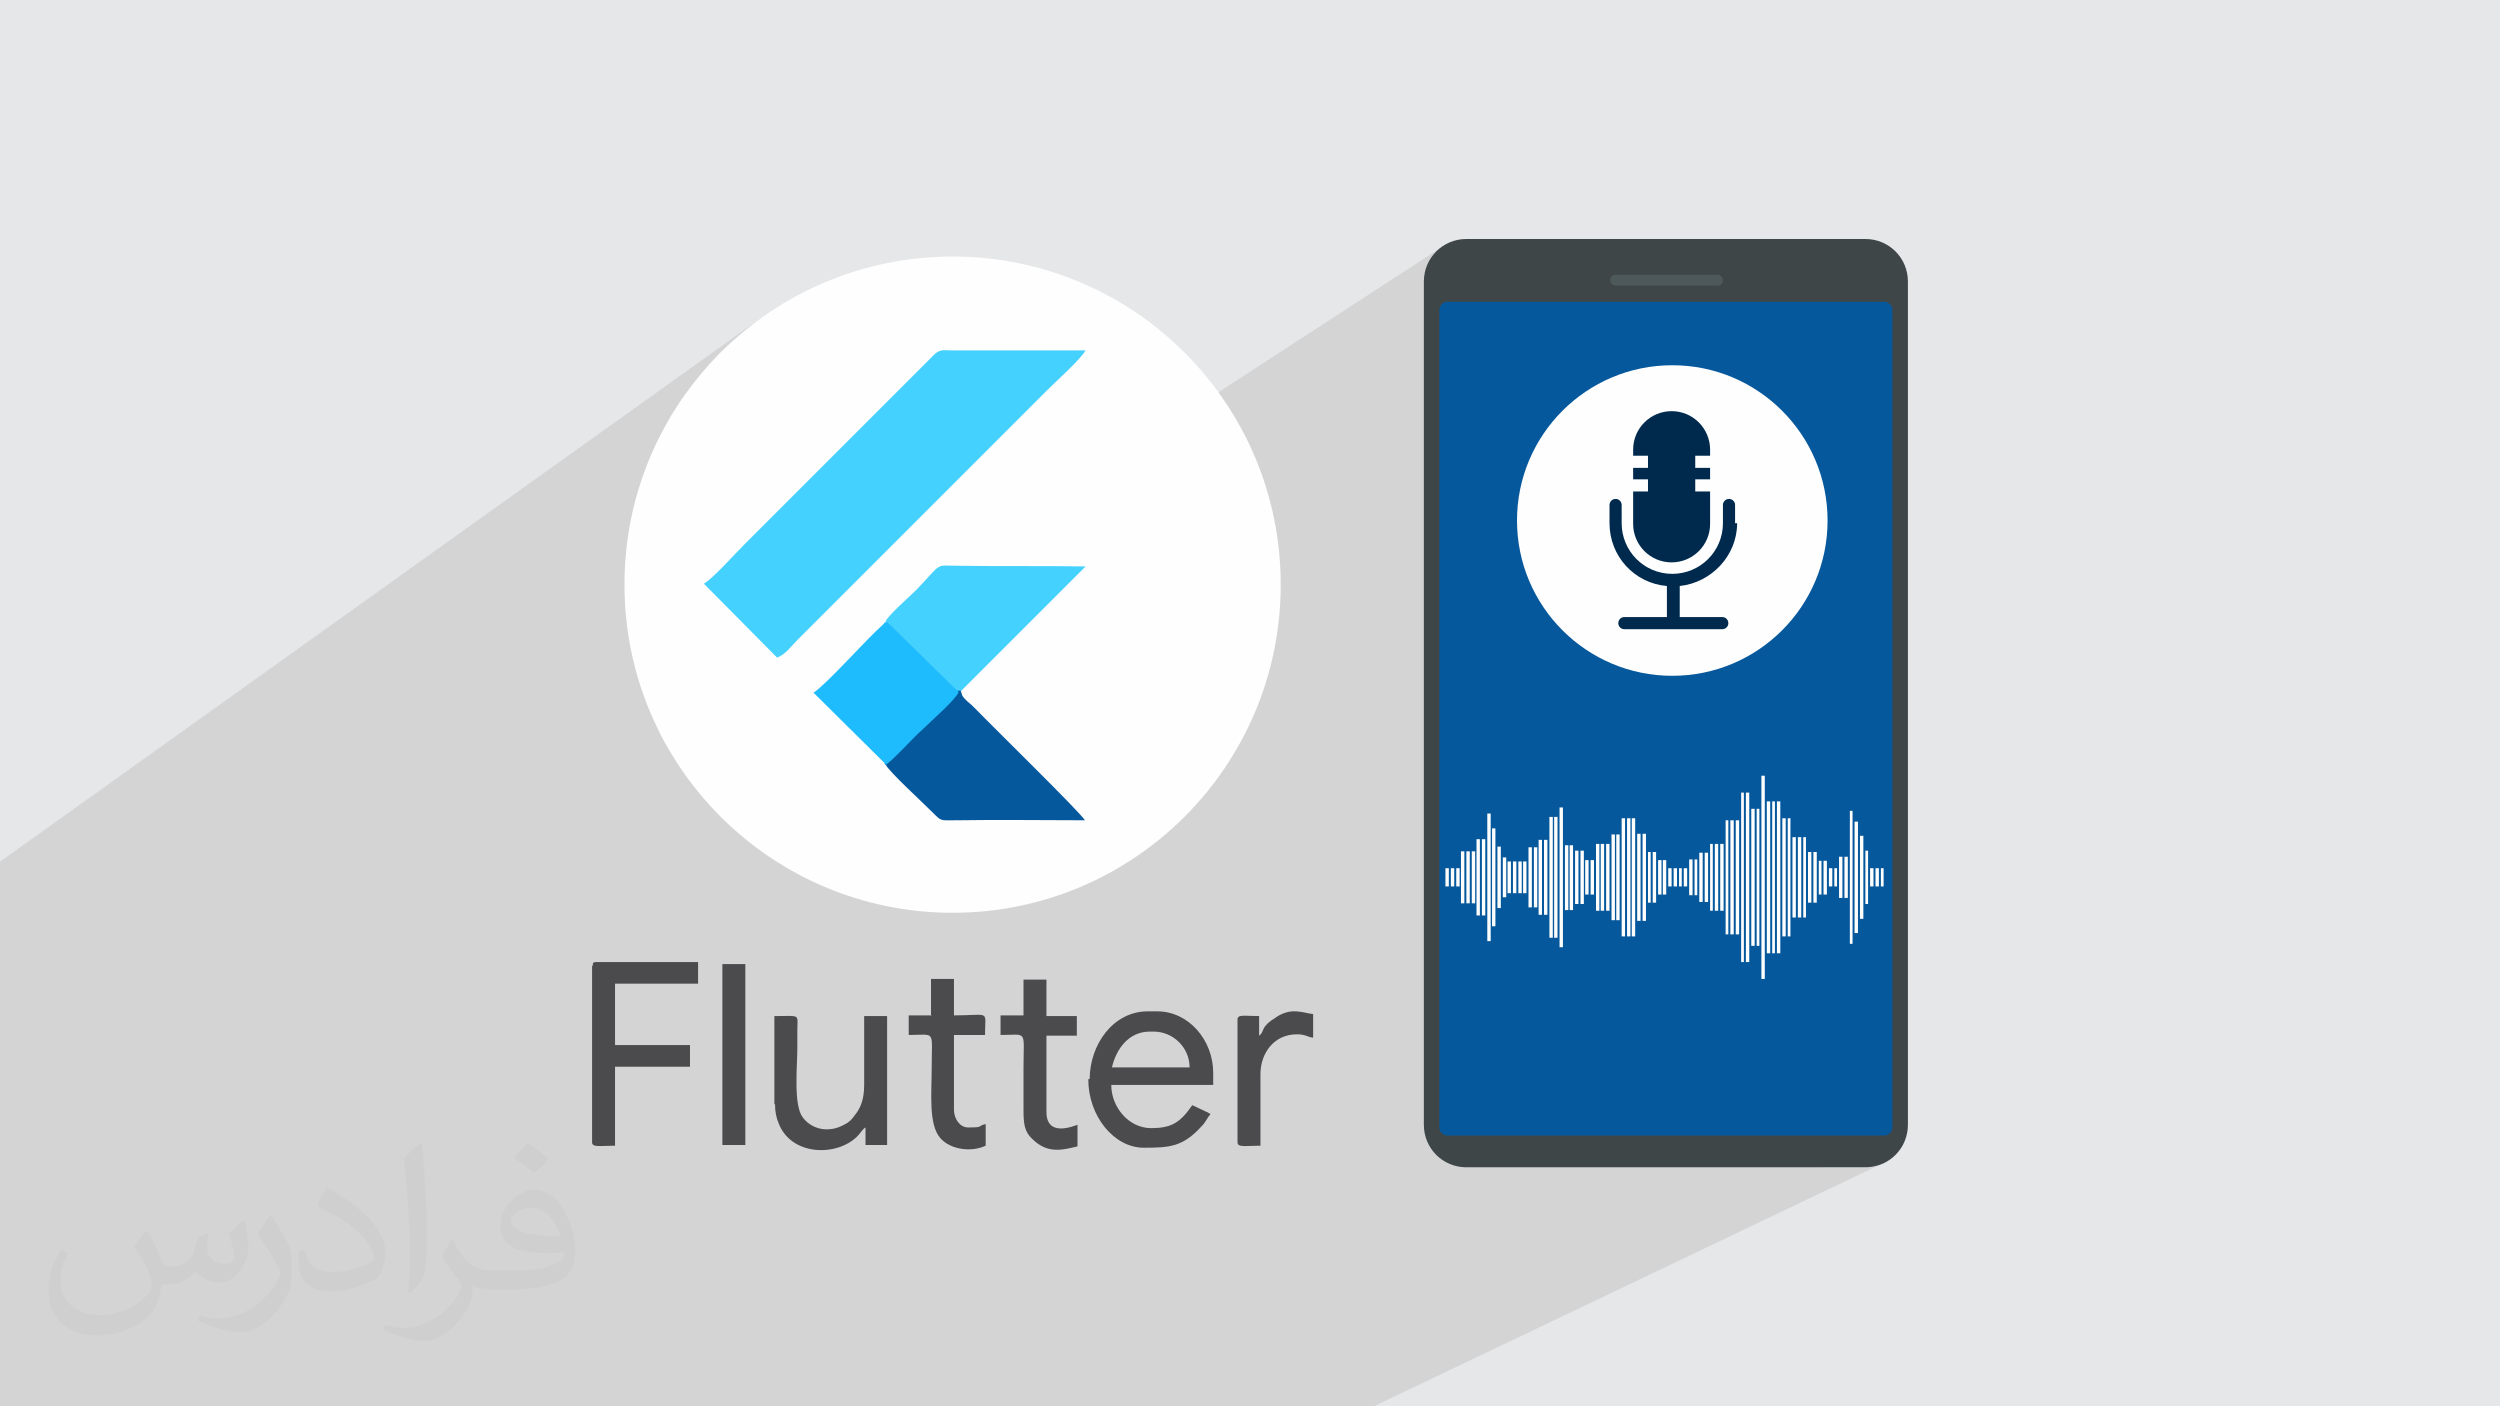 <?xml version="1.0" encoding="UTF-8"?>
<!DOCTYPE svg PUBLIC "-//W3C//DTD SVG 1.1//EN" "http://www.w3.org/Graphics/SVG/1.1/DTD/svg11.dtd">
<!-- Creator: CorelDRAW 2017 -->
<svg xmlns="http://www.w3.org/2000/svg" xml:space="preserve" width="3.703in" height="2.083in" version="1.1" style="shape-rendering:geometricPrecision; text-rendering:geometricPrecision; image-rendering:optimizeQuality; fill-rule:evenodd; clip-rule:evenodd"
viewBox="0 0 3703 2083"
 xmlns:xlink="http://www.w3.org/1999/xlink"
 xmlns:xodm="http://www.corel.com/coreldraw/odm/2003">
 <defs>
  <style type="text/css">
   <![CDATA[
    .fil11 {fill:#FEFEFE}
    .fil5 {fill:#06589C}
    .fil6 {fill:#1EBBFD}
    .fil4 {fill:#45D1FD}
    .fil7 {fill:#4B4B4D}
    .fil0 {fill:#E6E7E8}
    .fil3 {fill:#FEFEFE}
    .fil10 {fill:#FEFEFE;fill-rule:nonzero}
    .fil9 {fill:#4D585B;fill-rule:nonzero}
    .fil8 {fill:#3E4648;fill-rule:nonzero}
    .fil12 {fill:#002A4D;fill-rule:nonzero}
    .fil2 {fill:#373435;fill-opacity:0.031}
    .fil1 {fill:#373435;fill-opacity:0.102}
   ]]>
  </style>
 </defs>
 <g id="Layer_x0020_1">
  <polygon class="fil0" points="-1,0 3704,0 3704,2083 -1,2083 "/>
  <polygon class="fil1" points="1945,2083 1473,2083 1404,2083 1400,2083 1384,2083 1380,2083 1378,2083 1374,2083 1354,2083 1350,2083 1334,2083 1330,2083 1328,2083 1325,2083 1323,2083 1321,2083 1321,2083 1317,2083 1316,2083 1312,2083 1309,2083 1305,2083 1305,2083 1302,2083 1301,2083 1301,2083 1299,2083 1297,2083 1295,2083 1294,2083 1291,2083 1288,2083 1288,2083 1284,2083 1284,2083 1284,2083 1282,2083 1279,2083 1278,2083 1278,2083 1277,2083 1274,2083 1273,2083 1272,2083 1267,2083 1265,2083 1261,2083 1256,2083 1252,2083 1252,2083 1249,2083 1248,2083 1246,2083 1245,2083 1244,2083 1242,2083 1241,2083 1239,2083 1238,2083 1237,2083 1236,2083 1234,2083 1231,2083 1229,2083 1227,2083 1223,2083 1220,2083 1216,2083 1193,2083 1190,2083 1187,2083 1179,2083 1172,2083 1162,2083 1156,2083 1155,2083 1152,2083 1149,2083 1149,2083 1145,2083 1143,2083 1138,2083 1136,2083 1128,2083 1122,2083 1115,2083 1111,2083 1108,2083 1108,2083 1106,2083 1104,2083 1101,2083 1099,2083 1095,2083 1095,2083 1092,2083 1088,2083 1086,2083 1082,2083 1081,2083 1081,2083 1080,2083 1077,2083 1077,2083 1076,2083 1075,2083 1074,2083 1071,2083 1068,2083 1052,2083 1052,2083 1048,2083 1047,2083 1046,2083 1045,2083 1045,2083 1045,2083 1042,2083 1041,2083 1041,2083 1041,2083 1039,2083 1039,2083 1039,2083 1038,2083 1035,2083 1035,2083 1035,2083 1034,2083 1032,2083 1028,2083 1018,2083 1017,2083 1011,2083 1010,2083 1010,2083 1006,2083 1005,2083 1004,2083 1004,2083 1003,2083 999,2083 999,2083 997,2083 997,2083 996,2083 994,2083 993,2083 993,2083 991,2083 989,2083 988,2083 987,2083 984,2083 980,2083 980,2083 965,2083 962,2083 962,2083 961,2083 959,2083 959,2083 958,2083 958,2083 957,2083 957,2083 956,2083 955,2083 953,2083 953,2083 952,2083 951,2083 951,2083 951,2083 950,2083 949,2083 946,2083 945,2083 942,2083 941,2083 940,2083 937,2083 934,2083 934,2083 931,2083 930,2083 927,2083 927,2083 920,2083 916,2083 910,2083 906,2083 906,2083 904,2083 903,2083 901,2083 900,2083 899,2083 897,2083 891,2083 888,2083 885,2083 872,2083 868,2083 866,2083 865,2083 864,2083 863,2083 861,2083 861,2083 860,2083 859,2083 859,2083 857,2083 857,2083 857,2083 857,2083 853,2083 853,2083 851,2083 851,2083 848,2083 847,2083 844,2083 844,2083 844,2083 843,2083 842,2083 841,2083 840,2083 838,2083 837,2083 836,2083 836,2083 833,2083 827,2083 824,2083 822,2083 818,2083 817,2083 816,2083 812,2083 811,2083 809,2083 807,2083 805,2083 805,2083 801,2083 790,2083 787,2083 784,2083 780,2083 780,2083 774,2083 767,2083 767,2083 764,2083 763,2083 761,2083 759,2083 758,2083 757,2083 757,2083 753,2083 750,2083 750,2083 746,2083 738,2083 737,2083 735,2083 724,2083 721,2083 718,2083 717,2083 717,2083 710,2083 709,2083 708,2083 704,2083 704,2083 703,2083 702,2083 698,2083 691,2083 690,2083 685,2083 684,2083 678,2083 677,2083 673,2083 635,2083 632,2083 624,2083 623,2083 616,2083 608,2083 594,2083 575,2083 565,2083 560,2083 551,2083 517,2083 513,2083 509,2083 502,2083 499,2083 497,2083 497,2083 493,2083 467,2083 451,2083 450,2083 428,2083 421,2083 416,2083 397,2083 392,2083 377,2083 377,2083 377,2083 376,2083 374,2083 373,2083 354,2083 347,2083 294,2083 291,2083 291,2083 254,2083 215,2083 182,2083 174,2083 173,2083 148,2083 75,2083 4,2083 -1,2083 -1,2078 -1,2019 -1,1978 -1,1978 -1,1978 -1,1975 -1,1953 -1,1952 -1,1952 -1,1952 -1,1952 -1,1952 -1,1937 -1,1936 -1,1919 -1,1919 -1,1918 -1,1916 -1,1862 -1,1772 -1,1771 -1,1771 -1,1770 -1,1760 -1,1746 -1,1728 -1,1721 -1,1615 -1,1598 -1,1569 -1,1569 -1,1486 -1,1476 -1,1277 1120,476 1102,491 1084,506 1067,522 1051,539 1036,557 1022,575 1008,594 995,614 984,634 973,655 963,677 955,699 947,722 940,745 935,768 931,792 928,816 926,839 1388,521 1391,519 1394,519 1396,518 1399,518 1402,518 1406,518 1410,518 1608,518 1606,521 1604,525 1601,528 1597,532 1594,536 1590,540 1586,544 1582,548 1577,552 1573,556 1569,560 1565,564 1561,568 1557,571 1554,574 1551,577 1181,947 1178,951 1174,955 1171,958 1167,962 1163,966 1159,969 978,1088 984,1098 987,1103 1391,840 1393,838 1396,838 1398,837 1401,837 1405,837 1409,837 1411,837 2137,365 2132,369 2127,373 2123,377 2120,382 2117,387 2114,393 2112,399 2110,405 2109,411 2109,417 2109,468 2138,450 2140,449 2142,448 2144,448 2325,448 2388,408 2389,407 2391,407 2393,407 2544,407 2545,407 2547,407 2548,408 2549,409 2551,410 2551,412 2552,413 2552,415 2552,417 2551,418 2551,420 2549,421 2548,422 2507,448 2791,448 2793,448 2796,449 2798,450 2799,451 2801,453 2802,455 2802,457 2803,459 2803,1670 2802,1672 2802,1675 2801,1677 2799,1678 2798,1680 2796,1681 2696,1729 2763,1729 2769,1729 2776,1728 2782,1726 2787,1724 2035,2083 2022,2083 1959,2083 "/>
  <path class="fil2" d="M219 1825c7,11 12,21 16,32 3,7 5,19 21,19 5,0 11,-1 17,-5 7,-3 12,-9 14,-17l6 -21 15 -7 1 1c-2,8 -2,15 -2,21 0,18 15,24 27,24 7,0 13,-3 13,-10 0,-8 -4,-22 -8,-35 7,-7 14,-14 22,-20l1 1c4,15 6,30 6,40 0,10 -4,20 -8,27 -7,14 -20,25 -36,25 -12,0 -25,-6 -34,-17l-1 0c-9,11 -22,20 -43,20l-7 0c-1,14 -4,24 -9,33 -13,25 -50,42 -85,42 -49,0 -73,-28 -73,-66 0,-23 7,-45 19,-60l10 4c-7,14 -12,27 -12,40 0,35 29,52 61,52 30,0 68,-20 75,-42 -2,-25 -12,-36 -26,-59 4,-7 10,-15 17,-23l1 0 0 0 2 1 0 0zm563 -132c10,6 20,14 30,23 -6,8 -12,15 -21,21 -10,-8 -20,-15 -30,-22 7,-8 14,-15 20,-22l1 0zm5 96c-17,0 -30,11 -30,19 0,17 33,23 73,23 -5,-20 -22,-42 -43,-42l0 0zm-37 93c22,0 41,-1 55,-4 16,-4 30,-12 30,-18 0,-2 0,-3 -1,-5 -9,1 -19,1 -29,1 -29,0 -52,-7 -60,-23 -2,-4 -4,-10 -4,-15 0,-16 7,-32 19,-42 10,-9 21,-14 33,-14 20,0 37,17 48,42 6,14 11,30 11,51 0,14 -4,25 -12,34 -16,15 -45,21 -90,21l-20 0 0 0 -5 0c-11,0 -19,-2 -25,-7l-1 0c0,2 1,5 1,7 0,10 -3,23 -10,33 -20,30 -42,43 -60,43 -19,0 -42,-7 -63,-17l4 -7c7,3 16,5 29,5 34,0 78,-33 84,-64 -1,-3 -3,-6 -7,-10 -10,-12 -16,-22 -22,-32 5,-10 10,-18 14,-25l2 0c14,29 28,46 57,46l4 0 0 0 21 0 0 0 -3 0zm-146 31c2,-14 3,-29 3,-43l0 -21c0,-39 -5,-96 -9,-133 7,-8 17,-17 25,-23l2 1c5,47 7,101 7,151 0,13 -1,26 -2,35 -1,12 -8,21 -22,35l-3 -1 0 0 -1 -1zm-151 -62c1,18 10,33 41,33 20,0 36,-5 55,-14 3,-2 5,-3 5,-5 0,-12 -9,-27 -24,-41 -14,-13 -34,-25 -51,-32 -6,-3 -8,-5 -8,-8 0,-5 7,-17 13,-24l2 0c20,11 43,27 60,44 15,16 25,33 25,51 0,13 -4,26 -11,38 -22,11 -46,20 -70,20 -29,0 -48,-13 -48,-45 0,-3 0,-9 1,-16l10 0 0 0 0 -1 0 0zm-52 -52l18 29c7,11 13,22 13,41l0 24c0,19 -12,39 -32,60 -15,14 -29,20 -42,20 -19,0 -40,-6 -65,-17l3 -7c8,2 17,4 28,4 35,0 72,-26 88,-58 2,-4 3,-7 3,-9 0,-4 -2,-8 -4,-11 -9,-17 -19,-33 -30,-47 6,-9 12,-18 18,-27l2 0 0 0 0 -2 0 0z"/>
  <g id="_1853047862432">
   <g>
    <g>
     <circle class="fil3" cx="1411" cy="866" r="486"/>
     <path class="fil4" d="M1043 865l108 109c12,-4 22,-18 30,-26l370 -370c14,-14 48,-44 57,-59l-198 0c-13,0 -16,-2 -25,5l-284 284c-14,14 -44,48 -59,57l1 0 0 0 0 0z"/>
     <path class="fil4" d="M1312 920l106 104 5 0 185 -185c-63,-1 -125,0 -189,-1 -35,0 -22,-6 -61,35 -12,12 -39,35 -48,49l0 -1 1 0z"/>
     <path class="fil5" d="M1312 1133c7,12 53,54 69,70 14,14 11,12 36,12 63,-1 127,0 190,0 -7,-12 -139,-141 -162,-165 -5,-5 -7,-7 -12,-11 -7,-7 -7,-6 -10,-16l-5 0c-2,11 -42,45 -53,55 -16,16 -38,41 -55,53l1 1 0 0 0 0 0 0z"/>
     <path class="fil6" d="M1312 1133c16,-12 38,-38 55,-53 11,-11 49,-44 53,-55l-106 -104c-6,2 -2,0 -7,5 -23,20 -82,87 -102,100l109 108 0 -1 -1 0 0 0z"/>
    </g>
    <g>
     <path class="fil7" d="M1703 1528l6 0c28,0 53,23 53,53l-115 0c6,-26 24,-53 56,-53zm-91 71c0,54 38,101 82,101 38,0 58,-1 86,-32 6,-6 8,-12 13,-18 -7,-4 -19,-9 -27,-13 -18,26 -31,34 -61,34 -33,0 -59,-31 -59,-64l151 0 0 -18c0,-48 -36,-91 -83,-91l-14 0c-51,0 -86,49 -86,101l0 -1 -1 0 0 0 0 0z"/>
     <path class="fil7" d="M877 1433l0 259c0,8 12,5 34,5l0 -117 111 0 0 -32 -111 0 0 -91 123 0 0 -32 -151 0c-4,0 -5,1 -5,5l-1 1 0 0 0 0 0 0z"/>
     <path class="fil7" d="M1148 1636c0,11 2,20 5,27 18,49 86,51 117,20 4,-4 8,-11 12,-13l0 26 32 0 0 -191 -34 0 0 102c0,21 -5,34 -14,45 -4,6 -9,11 -16,14 -21,12 -47,8 -61,-11 -14,-18 -8,-77 -8,-101 0,-9 0,-18 0,-27 0,-26 6,-22 -34,-22l0 131 1 -1 0 0 0 0 0 0z"/>
     <path class="fil7" d="M1380 1504l-34 0 0 29c41,0 34,-9 34,51 0,34 -5,82 13,102 15,17 46,21 67,11l0 -32c-14,3 -1,5 -26,5 -13,0 -21,-14 -21,-26l0 -111 46 0c0,-38 9,-29 -46,-29l0 -54 -34 0 0 54 0 1 1 -1 0 0 0 0z"/>
     <path class="fil7" d="M1516 1504l-34 0 0 29c41,0 34,-9 34,51 0,19 0,38 0,58 0,22 1,34 13,45 23,23 46,16 67,11l0 -32c-6,2 -46,19 -46,-19l0 -113 45 0 0 -29 -45 0 0 -54 -34 0 0 54 0 0 0 -1 0 0 0 0z"/>
     <path class="fil7" d="M1865 1534l0 -29c-21,0 -32,-3 -32,5l0 182c0,8 12,5 34,5l0 -106c0,-31 20,-59 54,-59 13,0 15,4 24,5l0 -35c-14,-1 -33,-12 -58,7 -5,3 -9,6 -13,11 -4,5 -4,11 -9,14l0 1 0 -1 0 0 0 0z"/>
     <polygon class="fil7" points="1070,1696 1104,1696 1104,1428 1070,1428 "/>
    </g>
   </g>
   <g>
    <path class="fil8" d="M2172 1729c-35,0 -63,-28 -63,-63l0 -1249c0,-35 28,-63 63,-63l591 0c35,0 63,28 63,63l0 1249c0,35 -28,63 -63,63l-591 0z"/>
    <path class="fil5" d="M2803 1670c0,6 -5,12 -12,12l-647 0c-6,0 -12,-5 -12,-12l0 -1211c0,-6 5,-12 12,-12l647 0c6,0 12,5 12,12l0 1211z"/>
    <path class="fil9" d="M2544 407l-151 0c-5,0 -8,4 -8,8 0,5 4,8 8,8l151 0c5,0 8,-4 8,-8 0,-5 -4,-8 -8,-8z"/>
    <polygon class="fil10" points="2141,1313 2146,1313 2146,1286 2141,1286 "/>
    <polygon class="fil10" points="2149,1313 2154,1313 2154,1286 2149,1286 "/>
    <polygon class="fil10" points="2157,1313 2162,1313 2162,1286 2157,1286 "/>
    <polygon class="fil10" points="2164,1338 2169,1338 2169,1261 2164,1261 "/>
    <polygon class="fil10" points="2172,1338 2177,1338 2177,1261 2172,1261 "/>
    <polygon class="fil10" points="2180,1338 2185,1338 2185,1261 2180,1261 "/>
    <polygon class="fil10" points="2187,1356 2192,1356 2192,1243 2187,1243 "/>
    <polygon class="fil10" points="2195,1356 2200,1356 2200,1243 2195,1243 "/>
    <polygon class="fil10" points="2203,1394 2208,1394 2208,1205 2203,1205 "/>
    <polygon class="fil10" points="2210,1372 2215,1372 2215,1227 2210,1227 "/>
    <polygon class="fil10" points="2218,1345 2223,1345 2223,1254 2218,1254 "/>
    <polygon class="fil10" points="2226,1329 2231,1329 2231,1270 2226,1270 "/>
    <polygon class="fil10" points="2233,1323 2238,1323 2238,1276 2233,1276 "/>
    <polygon class="fil10" points="2241,1323 2246,1323 2246,1276 2241,1276 "/>
    <polygon class="fil10" points="2249,1323 2254,1323 2254,1276 2249,1276 "/>
    <polygon class="fil10" points="2256,1323 2261,1323 2261,1276 2256,1276 "/>
    <polygon class="fil10" points="2264,1344 2269,1344 2269,1255 2264,1255 "/>
    <polygon class="fil10" points="2272,1344 2277,1344 2277,1255 2272,1255 "/>
    <polygon class="fil10" points="2279,1355 2284,1355 2284,1244 2279,1244 "/>
    <polygon class="fil10" points="2287,1355 2292,1355 2292,1244 2287,1244 "/>
    <polygon class="fil10" points="2295,1389 2300,1389 2300,1210 2295,1210 "/>
    <polygon class="fil10" points="2302,1389 2307,1389 2307,1210 2302,1210 "/>
    <polygon class="fil10" points="2310,1403 2315,1403 2315,1196 2310,1196 "/>
    <polygon class="fil10" points="2318,1348 2323,1348 2323,1252 2318,1252 "/>
    <polygon class="fil10" points="2325,1348 2330,1348 2330,1252 2325,1252 "/>
    <polygon class="fil10" points="2333,1339 2338,1339 2338,1260 2333,1260 "/>
    <polygon class="fil10" points="2341,1339 2346,1339 2346,1260 2341,1260 "/>
    <polygon class="fil10" points="2348,1325 2353,1325 2353,1274 2348,1274 "/>
    <polygon class="fil10" points="2356,1325 2361,1325 2361,1274 2356,1274 "/>
    <polygon class="fil10" points="2364,1349 2369,1349 2369,1250 2364,1250 "/>
    <polygon class="fil10" points="2371,1349 2376,1349 2376,1250 2371,1250 "/>
    <polygon class="fil10" points="2379,1349 2384,1349 2384,1250 2379,1250 "/>
    <polygon class="fil10" points="2387,1363 2392,1363 2392,1236 2387,1236 "/>
    <polygon class="fil10" points="2394,1363 2399,1363 2399,1236 2394,1236 "/>
    <polygon class="fil10" points="2402,1387 2407,1387 2407,1212 2402,1212 "/>
    <polygon class="fil10" points="2410,1387 2415,1387 2415,1212 2410,1212 "/>
    <polygon class="fil10" points="2417,1387 2422,1387 2422,1212 2417,1212 "/>
    <polygon class="fil10" points="2425,1364 2430,1364 2430,1235 2425,1235 "/>
    <polygon class="fil10" points="2433,1364 2438,1364 2438,1235 2433,1235 "/>
    <polygon class="fil10" points="2441,1337 2445,1337 2445,1262 2441,1262 "/>
    <polygon class="fil10" points="2448,1337 2453,1337 2453,1262 2448,1262 "/>
    <polygon class="fil10" points="2456,1325 2461,1325 2461,1274 2456,1274 "/>
    <polygon class="fil10" points="2463,1325 2468,1325 2468,1274 2463,1274 "/>
    <polygon class="fil10" points="2471,1313 2476,1313 2476,1286 2471,1286 "/>
    <polygon class="fil10" points="2479,1313 2484,1313 2484,1286 2479,1286 "/>
    <polygon class="fil10" points="2487,1313 2491,1313 2491,1286 2487,1286 "/>
    <polygon class="fil10" points="2494,1313 2499,1313 2499,1286 2494,1286 "/>
    <polygon class="fil10" points="2502,1326 2507,1326 2507,1273 2502,1273 "/>
    <polygon class="fil10" points="2510,1326 2514,1326 2514,1273 2510,1273 "/>
    <polygon class="fil10" points="2517,1336 2522,1336 2522,1263 2517,1263 "/>
    <polygon class="fil10" points="2525,1336 2530,1336 2530,1263 2525,1263 "/>
    <polygon class="fil10" points="2533,1349 2537,1349 2537,1250 2533,1250 "/>
    <polygon class="fil10" points="2540,1349 2545,1349 2545,1250 2540,1250 "/>
    <polygon class="fil10" points="2548,1349 2553,1349 2553,1250 2548,1250 "/>
    <polygon class="fil10" points="2556,1384 2560,1384 2560,1215 2556,1215 "/>
    <polygon class="fil10" points="2563,1384 2568,1384 2568,1215 2563,1215 "/>
    <polygon class="fil10" points="2571,1384 2576,1384 2576,1215 2571,1215 "/>
    <polygon class="fil10" points="2579,1425 2583,1425 2583,1174 2579,1174 "/>
    <polygon class="fil10" points="2586,1425 2591,1425 2591,1174 2586,1174 "/>
    <polygon class="fil10" points="2594,1401 2599,1401 2599,1198 2594,1198 "/>
    <polygon class="fil10" points="2602,1401 2606,1401 2606,1198 2602,1198 "/>
    <polygon class="fil10" points="2609,1450 2614,1450 2614,1149 2609,1149 "/>
    <polygon class="fil10" points="2617,1412 2622,1412 2622,1187 2617,1187 "/>
    <polygon class="fil10" points="2625,1412 2629,1412 2629,1187 2625,1187 "/>
    <polygon class="fil10" points="2632,1412 2637,1412 2637,1187 2632,1187 "/>
    <polygon class="fil10" points="2640,1387 2645,1387 2645,1212 2640,1212 "/>
    <polygon class="fil10" points="2648,1387 2652,1387 2652,1212 2648,1212 "/>
    <polygon class="fil10" points="2655,1359 2660,1359 2660,1240 2655,1240 "/>
    <polygon class="fil10" points="2663,1359 2668,1359 2668,1240 2663,1240 "/>
    <polygon class="fil10" points="2671,1359 2675,1359 2675,1240 2671,1240 "/>
    <polygon class="fil10" points="2678,1337 2683,1337 2683,1262 2678,1262 "/>
    <polygon class="fil10" points="2686,1337 2691,1337 2691,1262 2686,1262 "/>
    <polygon class="fil10" points="2694,1325 2698,1325 2698,1275 2694,1275 "/>
    <polygon class="fil10" points="2701,1325 2706,1325 2706,1275 2701,1275 "/>
    <polygon class="fil10" points="2709,1313 2714,1313 2714,1286 2709,1286 "/>
    <polygon class="fil10" points="2717,1313 2721,1313 2721,1286 2717,1286 "/>
    <polygon class="fil10" points="2724,1330 2729,1330 2729,1269 2724,1269 "/>
    <polygon class="fil10" points="2732,1330 2737,1330 2737,1269 2732,1269 "/>
    <polygon class="fil10" points="2740,1398 2744,1398 2744,1201 2740,1201 "/>
    <polygon class="fil10" points="2747,1382 2752,1382 2752,1217 2747,1217 "/>
    <polygon class="fil10" points="2755,1361 2760,1361 2760,1238 2755,1238 "/>
    <polygon class="fil10" points="2763,1339 2767,1339 2767,1260 2763,1260 "/>
    <polygon class="fil10" points="2770,1313 2775,1313 2775,1286 2770,1286 "/>
    <polygon class="fil10" points="2778,1313 2783,1313 2783,1286 2778,1286 "/>
    <polygon class="fil10" points="2786,1313 2790,1313 2790,1286 2786,1286 "/>
    <path class="fil11" d="M2707 771c0,-127 -103,-230 -230,-230 -127,0 -230,103 -230,230 0,127 103,230 230,230 127,0 230,-103 230,-230z"/>
    <path class="fil12" d="M2511 728l0 -18 22 0 0 -17 -22 0 0 -18 22 0 0 -9c0,-31 -25,-57 -57,-57 -31,0 -57,25 -57,57l0 9 22 0 0 18 -22 0 0 17 22 0 0 18 -22 0 0 48c0,31 25,57 57,57 31,0 57,-25 57,-57l0 -48 -22 0z"/>
    <path class="fil12" d="M2570 775l0 -27c0,-5 -4,-9 -9,-9 -5,0 -9,4 -9,9l0 27c0,42 -34,75 -75,75 -42,0 -75,-34 -75,-75l0 -27c0,-5 -4,-9 -9,-9 -5,0 -9,4 -9,9l0 27c0,49 37,89 85,93l0 46 -63 0c-5,0 -9,4 -9,9 0,5 4,9 9,9l145 0c5,0 9,-4 9,-9 0,-5 -4,-9 -9,-9l-63 0 0 -46c47,-5 85,-45 85,-93z"/>
   </g>
  </g>
 </g>
</svg>
